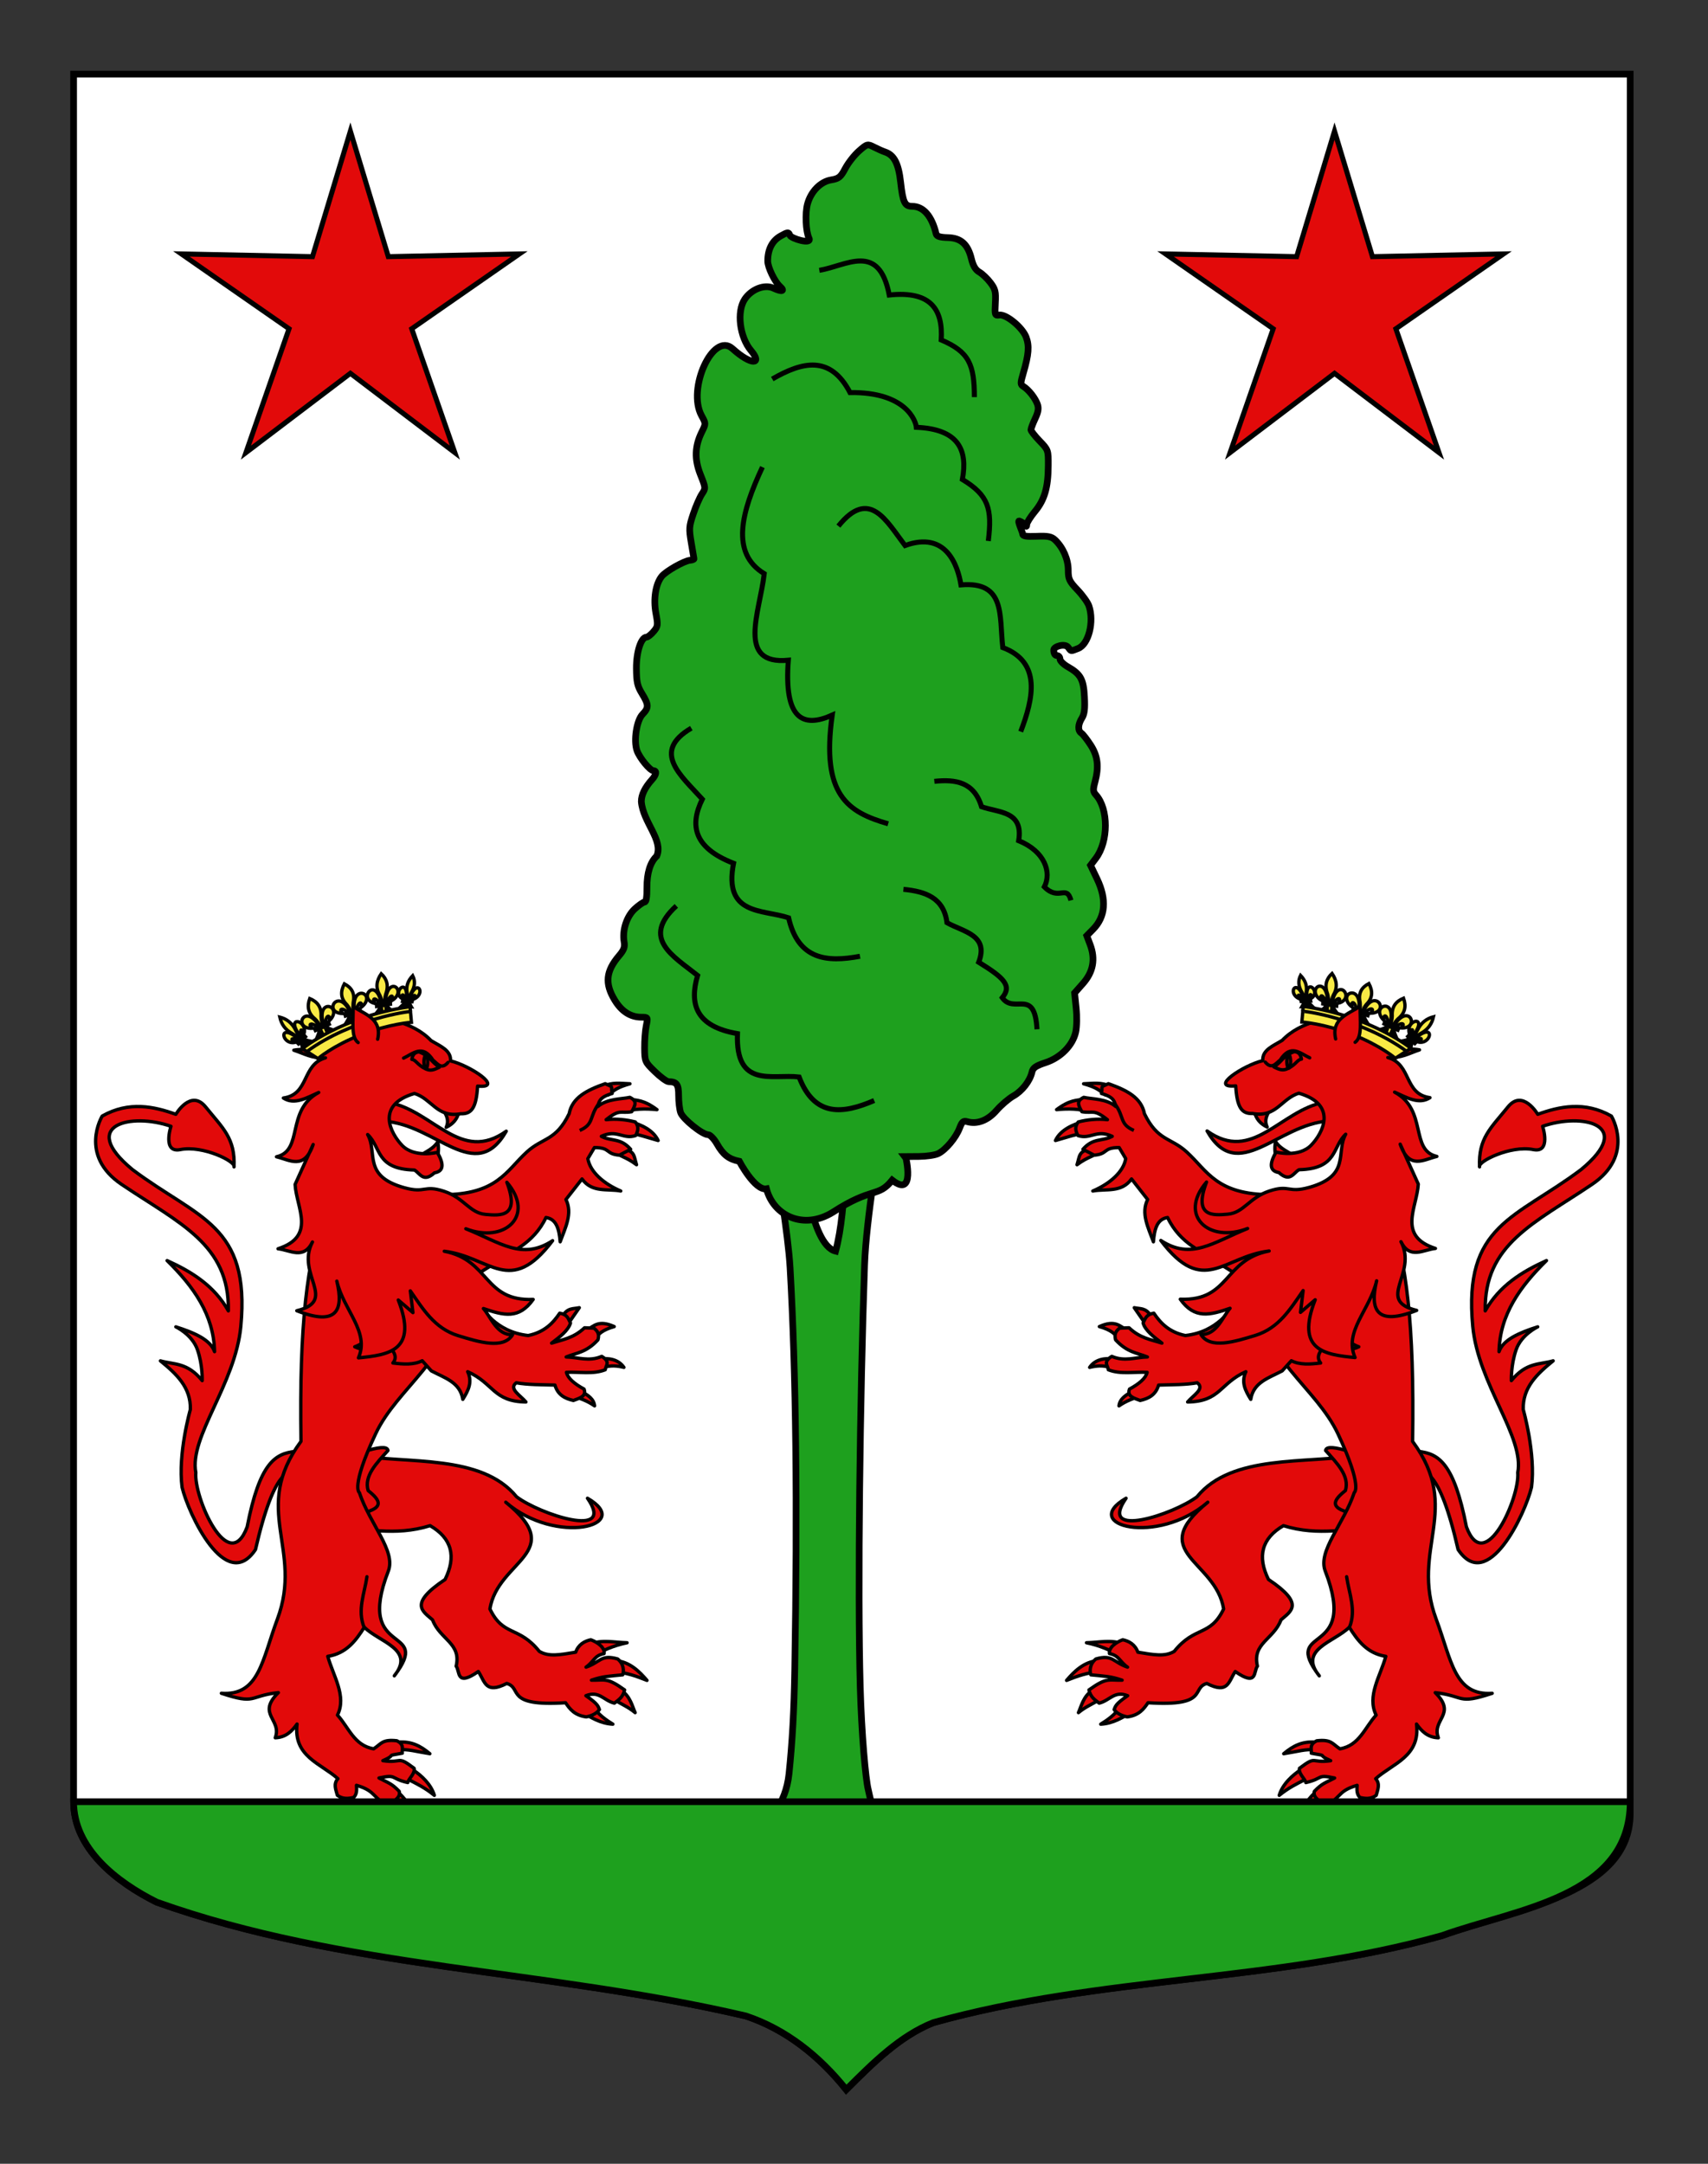 <?xml version="1.0" encoding="utf-8"?>
<!-- Generator: Adobe Illustrator 15.1.0, SVG Export Plug-In . SVG Version: 6.00 Build 0)  -->
<!DOCTYPE svg PUBLIC "-//W3C//DTD SVG 1.1//EN" "http://www.w3.org/Graphics/SVG/1.1/DTD/svg11.dtd">
<svg version="1.1" xmlns="http://www.w3.org/2000/svg" xmlns:xlink="http://www.w3.org/1999/xlink" x="0px" y="0px"
	 width="255.118px" height="323.149px" viewBox="0 0 255.118 323.149" enable-background="new 0 0 255.118 323.149"
	 xml:space="preserve">
<rect x="0" y="0" width="255.118" height="323.149" fill="#333333" stroke="none"/>
<g id="Calque_2">
</g>
<g id="Calque_1">
	<path id="Fond_ecu" fill="#FFFFFF" stroke="#000000" d="M10.994,11.075c78,0,154.505,0,232.505,0c0,135.583,0,149.083,0,259.75
		c0,12.043-17.099,14.25-28.1,18.25c-25,7-51,6-76,13c-5,2-9,6-13,10c-4-5-9-9-15-11c-30-7-60-7-88-17c-6-3-12.406-8-12.406-15
		C10.994,245.533,10.994,147.45,10.994,11.075z"/>
	<g>
		<path fill="#1EA01E" stroke="#000000" d="M131.703,167.206c-0.312,3.735-2.315,14.592-2.563,21.691
			c-0.691,19.799-1.054,48.525-0.652,62.994c0.198,7.129,0.813,13.849,1.191,15.347c0.1,0.394,0.883,4.464,1.714,4.677h-16.844
			c0,0,2.806-2.185,3.307-7.033c0.5-4.848,0.748-9.353,0.854-15.575c0.419-24.564,0.194-44.279-0.695-59.932
			c-0.297-5.231-1.894-14.044-2.34-18.396l4.168,1.729c0,0,1.122,13.204,4.969,14.148c1.763-6.446,1.442-17.922,1.442-17.922
			L131.703,167.206z"/>
	</g>
	<g id="Lion">
		<path id="Queue" fill="#E20A0A" stroke="#000000" stroke-width="0.5" stroke-linecap="round" stroke-linejoin="round" d="
			M212.094,219.962c0.485-0.086,2.808-1.149,5.698,11.459c4.418,6.628,10.027-5.345,10.963-9.304
			c0.66-4.986-1.234-11.618-1.234-11.618c-0.1-3.309,2.102-5.332,4.47-7.265c-2.046,0.585-4.009,0.193-6.243,2.954
			c0,0-0.087-2.315,0.707-4.609c0.793-2.294,3.23-3.423,3.23-3.423c-2.787,0.885-5.177,1.931-5.781,3.707
			c0.112-5.52,3.162-9.752,7.089-13.603c-3.692,1.671-7.055,3.769-9.15,7.51c-0.181-9.943,7.3-13.062,15.935-18.879
			c6.481-4.365,2.908-10.215,2.908-10.215c-4.002-2.268-7.782-1.421-10.998-0.262c0,0-2.245-3.834-4.453-1.1
			c-2.56,3.171-4.43,4.658-4.239,8.95c-0.342-0.774,4.632-3.259,8.021-2.579c2.727,0.548,1.398-3.479,1.398-3.479
			c5.891-2.067,13.92-0.281,5.754,6.459c-9.808,7.368-17.624,8.18-16.188,23.419c0.815,8.655,7.746,16.507,6.72,21.836
			c0.338,3.655-4.892,15.581-7.668,8.108c-1.868-9.623-4.204-10.936-7.171-11.271L212.094,219.962z"/>
		<g id="Griffes_ant_droit">
			<path id="path3249" fill="#E20A0A" stroke="#000000" stroke-width="0.5" stroke-linecap="round" stroke-linejoin="round" d="
				M161.679,167.56c-1.303,0.342-3.287,1.146-4.031,2.771c1.705-0.501,3.057-0.923,4.258-1.139L161.679,167.56z"/>
			<path id="path3247" fill="#E20A0A" stroke="#000000" stroke-width="0.5" stroke-linecap="round" stroke-linejoin="round" d="
				M162.089,164.123c-1.32,0.251-2.233,0.087-4.268,1.597c1.762-0.181,3.619-0.127,4.744,0.353L162.089,164.123z"/>
			<path id="path3245" fill="#E20A0A" stroke="#000000" stroke-width="0.5" stroke-linecap="round" stroke-linejoin="round" d="
				M165.798,162.254c-1.197-0.678-2.59-0.443-3.942-0.397c1.806,0.503,2.284,0.907,3.257,1.667L165.798,162.254z"/>
			<path id="path4220" fill="#E20A0A" stroke="#000000" stroke-width="0.5" stroke-linecap="round" stroke-linejoin="round" d="
				M162.798,171.509c-1.729,0.587-1.48,1.005-1.926,2.44c1.65-1.247,2.662-1.26,3.364-2.033L162.798,171.509z"/>
		</g>
		<path id="Ant_droit" fill="#E20A0A" stroke="#000000" stroke-width="0.5" stroke-linecap="round" stroke-linejoin="round" d="
			M170.939,166.324c1.99,4.103,3.932,3.531,6.324,5.723c3.122,2.858,4.435,6.379,12.664,6.379l-2.254,13.774l-6.511-4.098
			c-1.317-1.135-4.876-2.255-6.761-6.273c-1.602,0.232-1.973,1.809-2.121,3.627c-0.781-2.12-1.889-4.251-0.861-6.312l-2.404-3.073
			c-1.507,2.108-3.794,1.42-5.783,1.801c2.557-1.088,4.587-2.87,4.914-4.834l-0.98-1.654c-2.493-0.002-1.58,0.959-3.731,1.134
			l-1.683-0.878c1.543-1.766,2.881-1.135,4.379-1.933c-2.371-1.108-3.223,0.521-5.125-0.116c-0.443-0.832-0.422-1.428,0.051-2.032
			c1.314-0.339,2.875-0.519,4.355-0.337c-2.097-1.671-2.104-0.893-3.816-1.193c-0.556-0.992-0.848-1.606,0.281-2.145
			c1.13,0.265,3.398,0.176,4.768,1.362c-0.18-1.151-0.777-1.531-2.131-1.941c0.268-1.274-0.345-0.81,1.041-1.461
			C168.341,162.824,170.478,163.931,170.939,166.324z"/>
		<path id="path4248" fill="#E20A0A" stroke="#000000" stroke-width="0.5" d="M166.492,164.806c1.498,1.989,0.665,3.056,2.869,4.022
			"/>
		<g id="Griffes_post_droit">
			<path id="path3534" fill="#E20A0A" stroke="#000000" stroke-width="0.5" stroke-linecap="round" stroke-linejoin="round" d="
				M167.24,254.989c-0.595,1.037-1.895,1.942-2.833,2.51c1.815-0.078,3.388-1.047,4.526-1.771L167.24,254.989z"/>
			<path id="path3532" fill="#E20A0A" stroke="#000000" stroke-width="0.5" stroke-linecap="round" stroke-linejoin="round" d="
				M163.109,252.477c-1.313,0.899-1.607,2.368-2.026,3.298c1.113-0.927,2.021-1.208,3.155-1.974L163.109,252.477z"/>
			<path id="path3530" fill="#E20A0A" stroke="#000000" stroke-width="0.5" stroke-linecap="round" stroke-linejoin="round" d="
				M163.949,248.008c-2.054,0.185-3.514,1.627-4.637,2.95c1.692-0.685,3.172-1.17,4.775-1.278
				C165.183,249.092,163.898,248.173,163.949,248.008z"/>
			<path id="path3528" fill="#E20A0A" stroke="#000000" stroke-width="0.5" stroke-linecap="round" stroke-linejoin="round" d="
				M167.841,245.548c-1.844-0.735-3.632-0.244-5.557-0.21c2.043,0.416,3.651,1.163,5.158,1.991L167.841,245.548z"/>
		</g>
		<path id="Post_droit" fill="#E20A0A" stroke="#000000" stroke-width="0.5" stroke-linecap="round" stroke-linejoin="round" d="
			M202.87,217.312c-7.771,1.354-18.847-0.199-24.081,6.225c-3.39,2.581-14.92,6.455-10.592,0.219
			c-7.062,4.08,4.697,7.121,12.205,0.597c-9.33,7.573,1.191,8.635,2.369,15.938c-1.998,4.173-4.303,2.482-7.383,6.341
			c-1.417,0.82-2.967,0.529-5.427,0.118c-0.407-1.141-1.304-1.657-2.262-1.86c-0.987,0.363-2.126,1.165-1.981,2.068
			c1.5,0.304,1.479,1.181,2.697,2.021c-2.174-0.739-2.191-1.939-4.728-1.221c-0.991,0.812-0.915,1.893-0.749,2.373
			c2.161,0.219,2.896,0.206,4.666,0.794c-2.012,0.041-2.271-0.466-4.95,1.459c0.233,0.984,0.704,1.368,1.526,1.972
			c1.616-0.389,2.247-1.902,4.253-1.11c-1.876,1.279-1.825,1.615-2.018,2.069c0.36,0.51,0.978,0.892,1.956,1.097
			c1.762-0.233,2.457-1.16,3.102-2.115c9.201,0.599,6.387-2.2,8.785-2.878c3.192,1.624,3.219-0.233,4.246-1.785
			c3.371,2.351,2.708-0.048,3.312-0.801c-0.814-3.433,2.44-3.989,3.524-6.914c1.468-1.299,3.62-2.367-1.871-6.03
			c-1.705-3.451-1.01-6.145,2.233-8.037c5.37,1.665,9.636,0.286,14.454,0.43L202.87,217.312z"/>
		<path id="Sexe" fill="#E20A0A" stroke="#000000" stroke-width="0.5" stroke-linecap="round" stroke-linejoin="round" d="
			M198.005,216.632c1.713,1.904,3.603,3.789,2.955,5.981c-1.792,1.424-2.769,2.762,1.788,3.531l1.753-5.001l-3.576-4.56
			C198.835,216,198.06,216.123,198.005,216.632z"/>
		<g id="Griffes_post_gauche">
			<path id="path3536" fill="#E20A0A" stroke="#000000" stroke-width="0.5" stroke-linecap="round" stroke-linejoin="round" d="
				M196.459,260.174c-1.947-0.119-3.256,0.514-4.716,1.736c2.245-0.356,3.142-0.7,4.671-0.585L196.459,260.174z"/>
			<path id="path3538" fill="#E20A0A" stroke="#000000" stroke-width="0.5" stroke-linecap="round" stroke-linejoin="round" d="
				M194.334,264.278c-1.292,0.828-2.768,2.182-3.261,3.852c1.316-1.094,2.678-1.762,3.902-2.378L194.334,264.278z"/>
			<path id="path3540" fill="#E20A0A" stroke="#000000" stroke-width="0.5" stroke-linecap="round" stroke-linejoin="round" d="
				M196.379,267.755c-1.259,1.181-2.2,2.702-2.566,4.337c1.328-1.346,2.497-2.092,3.956-2.776L196.379,267.755z"/>
			<path id="path3542" fill="#E20A0A" stroke="#000000" stroke-width="0.5" stroke-linecap="round" stroke-linejoin="round" d="
				M203.363,268.199c0.131,0.902,0.738,2.188,1.314,3.071l0.477-3.257L203.363,268.199z"/>
		</g>
		
			<path id="Corps_post_gauche" fill="#E20A0A" stroke="#000000" stroke-width="0.5" stroke-linecap="round" stroke-linejoin="round" d="
			M186.118,191.538c2.567,11.703,10.454,15.621,13.742,22.628c3.757,8.009,2.417,8.742,2.417,8.742
			c-1.568,4.722-5.494,8.721-4.328,11.729c5.087,13.131-6.782,7.905-0.893,15.643c-3.213-3.971,2.303-5.06,4.479-7.261
			c1.279,2.035,2.697,3.921,5.458,4.351c-0.812,2.94-2.854,5.928-1.448,8.774c-1.672,1.823-2.498,4.564-5.408,5.034
			c-1.152-0.749-1.257-1.446-3.459-1.201c-1.188,0.578-0.736,1.322-0.817,1.856c2.853,0.485,0.585,0.111,2.9,1.117
			c-3.004,0.445-2.003-0.88-4.662,1.138c-0.171,0.814,0.817,1.521,0.95,2.134c2.724-0.63,1.549-1.27,4.293-0.685
			c-1.487,0.792-1.846,0.781-3.024,1.995c-0.278,1.148,1.25,1.455,1.313,2.142c2.768-0.931,1.91-2.146,5.078-3.044
			c-0.041,0.649-0.092,1.303,0.41,1.81c0.84,0.19,1.625,0.274,2.439-0.313c0.221-0.839,0.635-1.686-0.078-2.487
			c2.557-2.292,6.683-3.308,6.101-8.16c0.764,1.064,1.647,1.988,3.257,2.05c-1.043-2.765,2.836-3.478-0.462-6.743
			c4.505,0.497,3.219,1.851,8.507,0.099c-5.646,0.398-6.074-4.936-8.361-11.065c-3.925-10.525,3.975-16.374-3.527-26.557
			c0.266-17.634-0.906-26.813-3.513-34.395L186.118,191.538z"/>
		<path id="path3518" fill="#E20A0A" stroke="#000000" stroke-width="0.5" stroke-linecap="round" stroke-linejoin="round" d="
			M201.561,243.041c1.052-2.569-0.054-5.05-0.421-7.56"/>
		<g id="Griffes_ant_gauche">
			<path id="path2264" fill="#E20A0A" stroke="#000000" stroke-width="0.5" stroke-linecap="round" stroke-linejoin="round" d="
				M171.882,196.498c-0.73-1.23-1.617-0.998-2.459-1.198l1.613,2.327L171.882,196.498z"/>
			<path id="path2266" fill="#E20A0A" stroke="#000000" stroke-width="0.5" stroke-linecap="round" stroke-linejoin="round" d="
				M168.356,198.675c-1.129-0.643-1.786-1.604-4.15-0.556c1.806,0.515,2.313,1.083,3.017,1.955L168.356,198.675z"/>
			<path id="path2268" fill="#E20A0A" stroke="#000000" stroke-width="0.5" stroke-linecap="round" stroke-linejoin="round" d="
				M166.434,202.969c-1.338-0.191-2.826,0.002-3.677,1.243c0.976-0.244,1.957-0.324,2.951-0.018L166.434,202.969z"/>
			<path id="path2270" fill="#E20A0A" stroke="#000000" stroke-width="0.5" stroke-linecap="round" stroke-linejoin="round" d="
				M169.017,207.854c-0.895,0.528-1.769,1.067-1.876,2.106c1.046-0.732,2.216-1.171,3.433-1.494L169.017,207.854z"/>
		</g>
		<path id="Ant_gauche" fill="#E20A0A" stroke="#000000" stroke-width="0.5" stroke-linecap="round" stroke-linejoin="round" d="
			M172.343,196.116c-1.223,0.22-1.284,0.896-1.604,1.471c0.326,1.117,1.574,2.061,2.816,3.004c-1.631-0.528-3.25-0.723-4.916-2.292
			l-1.415,0.059c-0.788,0.605-0.73,1.175-0.59,1.741c1.737,1.898,3.198,1.928,4.747,2.56c-1.76,0.022-3.385,0.741-5.314-0.091
			c-1.367,0.821-0.59,1.363-0.523,1.998c1.819,0.721,3.859,0.285,5.797,0.384c-0.201,0.881-1.17,1.708-2.631,2.502
			c-0.41,1.076,0.657,1.354,1.591,1.702c1.249-0.281,2.329-0.814,2.757-2.3c1.988-0.061,4.086-0.035,5.771-0.343
			c1.208,0.885-0.641,1.898-1.438,2.869c4.9-0.062,4.803-2.792,8.7-4.524c-0.754,1.596-0.05,2.871,0.729,4.132
			c0.403-2.567,2.697-3.188,4.697-4.252l1.365-1.515c1.28,0.643,2.816,0.528,4.379,0.339c-0.801-0.972-0.08-2.007,1.312-3.072
			c2.08,1.379,3.306,1.148,4.389,0.65c-4.525-1.623-1.279-6.608-1.4-10.138l-6.811-5.96l-12.345,12.062
			c-1.194,1.058-2.873,2.076-5.351,2.354C174.658,198.959,173.373,197.633,172.343,196.116z"/>
		<g id="Tete" transform="matrix(0.984,-0.176,0.176,0.984,-23.517,33.088)">
			<path id="Langue" fill="#E20A0A" stroke="#000000" stroke-width="0.5" stroke-linecap="round" stroke-linejoin="round" d="
				M194.778,168.498c-6.729,0.076-12.159,7.137-17.993,1.147c3.114,8.781,10.537,0.824,18.216,1.739L194.778,168.498z"/>
			<g id="Dents">
				<path id="path2476" fill="#E20A0A" stroke="#000000" stroke-width="0.5" stroke-linecap="round" stroke-linejoin="round" d="
					M186.118,175.663c0.15-0.885,0.024-1.508,0.461-2.664c0.49,1.183,1.453,1.705,2.219,2.503"/>
				<path id="path2474" fill="#E20A0A" stroke="#000000" stroke-width="0.5" stroke-linecap="round" stroke-linejoin="round" d="
					M184.261,168.033c0.027,1.104,0.552,1.961,1.465,2.62c-0.368-1.408,0.694-2.162,1.376-3.088"/>
			</g>
			<path id="Contour" fill="#E20A0A" stroke="#000000" stroke-width="0.5" stroke-linecap="round" stroke-linejoin="round" d="
				M186.713,195.647l-0.956,3.135l2.491-1.471c-4.239,6.921-0.077,8.321,4.342,9.552c-0.988-4.147,3.402-6.566,5.191-10.718
				c-1.78,4.094-1.252,6.667,5.112,5.403c-5.868-2.592,1.155-5.323-0.502-10.519c0.823,2.893,3.083,1.76,4.89,1.899
				c-5.343-2.848-1.625-6.51-0.827-9.912l-1.61-6.349c0.629,4.045,3.029,2.883,5.073,2.769c-3.856-1.62-0.118-7.074-4.526-10.565
				c1.634,1.102,3.237,2.521,5.056,1.742c-3.764-1.226-1.789-5.38-5.141-7.011c1.968,0.476,3.307-0.085,4.855-0.296
				c-1.63-0.613-3.246-0.396-4.893-2.047l-2.401-3.516l-7.228-1.391c-1.901,0.259-3.752,0.727-5.416,1.941
				c-1.449,0.572-3.232,0.876-3.395,2.479c-2.9,0.134-8.778,2.651-4.644,2.993c-0.39,3.271,0.175,4.286,1.748,4.508
				c3.392,1.27,4.635-1.437,7.345-1.766c5.479,2.724,2.448,6.515,0.462,7.956c-2.16,1.567-5.361,0.108-5.361,0.108
				c-1.371,1.597-1.41,2.626-0.118,3.084c1.37,1.777,2.094,0.461,3.019,0.109c5.762,0.885,5.457-2.488,7.812-3.994
				c-1.983,2.428-0.299,6.23-6.76,6.86c-3.337,0.326-2.781-0.967-5.957-0.516c-3.177,0.449-4.328,2.539-6.75,2.314
				c-2.165-0.199-5.161-0.454-2.263-5.282c-5.117,4.175-1.257,9.109,4.818,7.909c-5.47,1.14-9.108,3.221-13.079-0.522
				c4.804,9.43,8.728,4.012,15.655,4.395c-6.948,0.09-7.075,6.356-14.335,4.756c1.578,3.348,3.943,3.123,7.08,2.645
				c-1.302,1.024-2.645,3.586-4.978,3.087c0.966,2.414,4.734,1.962,7.984,1.566C182.2,200.531,184.412,197.941,186.713,195.647z"/>
			<g id="g5491">
				<path id="path5493" fill="#F9EA45" stroke="#010202" stroke-width="0.5" d="M194.423,153.13
					c-0.119,0.396-0.275,0.543-0.425,0.725c0.174,0.025,0.348,0.002,0.523-0.178c0.021,0.631,0.094,0.855,0.263,1.089
					c0.156-0.184,0.223-0.396,0.205-1.027c0.187,0.228,0.362,0.297,0.537,0.319c-0.162-0.224-0.328-0.413-0.469-0.844
					L194.423,153.13z"/>
				<polygon id="rect5495" fill="#F9EA45" stroke="#010202" stroke-width="0.5" points="194.025,152.768 195.436,152.956 
					195.445,153.266 194.033,153.079 				"/>
				<path id="path5497" fill="#F9EA45" stroke="#010202" stroke-width="0.5" d="M194.628,149.226
					c-0.489,0.659-0.66,1.47-0.227,2.572c0.102,0.33,0.184,0.67,0.18,1.043l0.299,0.04c-0.025-0.378,0.038-0.697,0.122-1.004
					C195.376,150.883,195.157,150.021,194.628,149.226z"/>
				<path id="path5499" fill="#F9EA45" stroke="#010202" stroke-width="0.5" d="M193.601,150.887
					c-0.512-0.051-0.821,1.062,0.27,1.77c-0.382-0.985,0.288-0.549,0.394,0.143l0.255,0.034
					C194.342,151.43,193.93,150.919,193.601,150.887z"/>
				<path id="path5501" fill="#F9EA45" stroke="#010202" stroke-width="0.5" d="M195.737,151.17
					c-0.325-0.035-0.697,0.381-0.797,1.719l0.255,0.034c0.068-0.669,0.719-0.93,0.389-0.039
					C196.658,152.456,196.259,151.226,195.737,151.17z"/>
				<path id="path5503" fill="#F9EA45" stroke="#010202" stroke-width="0.5" d="M201.963,156.107
					c-0.405,0.329-0.729,0.374-1.064,0.461c0.257,0.144,0.538,0.237,0.91,0.17c-0.32,0.664-0.333,0.946-0.202,1.301
					c0.344-0.086,0.567-0.259,0.892-0.922c0.161,0.362,0.394,0.549,0.652,0.691c-0.125-0.341-0.275-0.647-0.253-1.187
					L201.963,156.107z"/>
				<polygon id="rect5505" fill="#F9EA45" stroke="#010202" stroke-width="0.5" points="201.55,155.465 203.63,156.609 
					203.469,156.935 201.391,155.792 				"/>
				<path id="path5507" fill="#F9EA45" stroke="#010202" stroke-width="0.5" d="M204.465,152.219
					c-1.123,0.352-1.843,1.072-1.789,2.5c-0.029,0.409-0.092,0.813-0.308,1.196l0.442,0.244c0.172-0.407,0.449-0.694,0.749-0.953
					C204.696,154.431,204.84,153.394,204.465,152.219z"/>
				<path id="path5509" fill="#F9EA45" stroke="#010202" stroke-width="0.5" d="M201.949,153.24
					c-0.764-0.398-1.865,0.543-0.573,2.008c-0.04-1.272,0.753-0.373,0.53,0.412l0.376,0.207
					C202.787,154.299,202.438,153.494,201.949,153.24z"/>
				<path id="path5511" fill="#F9EA45" stroke="#010202" stroke-width="0.5" d="M205.093,154.97
					c-0.482-0.255-1.291-0.076-2.193,1.237l0.375,0.206c0.479-0.645,1.63-0.475,0.623,0.222
					C205.798,156.917,205.871,155.38,205.093,154.97z"/>
				<path id="path5513" fill="#F9EA45" stroke="#010202" stroke-width="0.5" d="M197.692,154.198
					c-0.305,0.416-0.581,0.532-0.86,0.691c0.245,0.088,0.503,0.122,0.817-0.026c-0.184,0.734-0.153,1.018,0.012,1.345
					c0.286-0.159,0.456-0.379,0.643-1.113c0.193,0.328,0.423,0.466,0.667,0.552c-0.157-0.314-0.333-0.588-0.392-1.133
					L197.692,154.198z"/>
				<polygon id="rect5515" fill="#F9EA45" stroke="#010202" stroke-width="0.5" points="197.241,153.644 199.216,154.344 
					199.124,154.705 197.147,154.006 				"/>
				<path id="path5517" fill="#F9EA45" stroke="#010202" stroke-width="0.5" d="M199.31,149.768
					c-0.927,0.593-1.451,1.469-1.197,2.887c0.035,0.417,0.038,0.835-0.095,1.264l0.42,0.148c0.091-0.444,0.292-0.79,0.515-1.115
					C199.83,151.935,199.805,150.865,199.31,149.768z"/>
				<path id="path5519" fill="#F9EA45" stroke="#010202" stroke-width="0.5" d="M197.266,151.332
					c-0.723-0.235-1.547,0.942-0.208,2.133c-0.219-1.267,0.602-0.536,0.52,0.299l0.357,0.126
					C198.149,152.211,197.729,151.482,197.266,151.332z"/>
				<path id="path5521" fill="#F9EA45" stroke="#010202" stroke-width="0.5" d="M200.254,152.388
					c-0.457-0.151-1.135,0.202-1.733,1.71l0.357,0.125c0.325-0.748,1.353-0.825,0.576,0.088
					C201.15,154.187,200.991,152.632,200.254,152.388z"/>
				<path id="path5523" fill="#F9EA45" stroke="#010202" stroke-width="0.5" d="M209.018,161.362
					c-0.485,0.183-0.748,0.162-1.043,0.17c0.105,0.155,0.256,0.276,0.568,0.288c-0.618,0.455-0.788,0.67-0.897,0.964
					c0.301-0.005,0.564-0.1,1.183-0.553c-0.09,0.306-0.029,0.49,0.079,0.644c0.104-0.284,0.171-0.545,0.498-0.957L209.018,161.362z"
					/>
				<polygon id="rect5525" fill="#F9EA45" stroke="#010202" stroke-width="0.5" points="209.087,160.798 209.947,162.039 
					209.642,162.261 208.781,161.021 				"/>
				<path id="path5527" fill="#F9EA45" stroke="#010202" stroke-width="0.5" d="M213.089,158.808
					c-1.023,0.075-1.965,0.504-2.749,1.611c-0.257,0.309-0.535,0.609-0.915,0.866l0.183,0.264c0.361-0.283,0.728-0.455,1.097-0.603
					C211.982,160.549,212.685,159.777,213.089,158.808z"/>
				<path id="path5529" fill="#F9EA45" stroke="#010202" stroke-width="0.5" d="M210.66,159.156
					c-0.328-0.439-1.676,0.094-1.575,1.444c0.705-0.985,0.766-0.156,0.149,0.41l0.156,0.223
					C210.663,160.116,210.87,159.438,210.66,159.156z"/>
				<path id="path5531" fill="#F9EA45" stroke="#010202" stroke-width="0.5" d="M211.962,161.032c-0.206-0.279-0.9-0.282-2.317,0.57
					l0.155,0.224c0.722-0.413,1.467-0.083,0.328,0.278C211.357,162.651,212.295,161.483,211.962,161.032z"/>
				<path id="path5533" fill="#F9EA45" stroke="#010202" stroke-width="0.5" d="M206.136,158.913
					c-0.448,0.292-0.774,0.31-1.116,0.369c0.232,0.161,0.495,0.278,0.872,0.24c-0.414,0.63-0.466,0.906-0.391,1.265
					c0.35-0.056,0.595-0.207,1.014-0.835c0.105,0.37,0.307,0.574,0.541,0.734c-0.073-0.345-0.176-0.66-0.074-1.189L206.136,158.913z
					"/>
				<polygon id="rect5535" fill="#F9EA45" stroke="#010202" stroke-width="0.5" points="205.824,158.247 207.705,159.545 
					207.498,159.855 205.618,158.556 				"/>
				<path id="path5537" fill="#F9EA45" stroke="#010202" stroke-width="0.5" d="M209.175,155.285
					c-1.159,0.254-1.975,0.906-2.132,2.319c-0.089,0.402-0.209,0.794-0.479,1.155l0.4,0.276c0.23-0.387,0.545-0.647,0.879-0.878
					C209.077,157.486,209.371,156.475,209.175,155.285z"/>
				<path id="path5539" fill="#F9EA45" stroke="#010202" stroke-width="0.5" d="M206.543,156.086
					c-0.693-0.455-1.918,0.381-0.859,1.932c0.148-1.258,0.797-0.307,0.46,0.451l0.34,0.234
					C207.215,157.2,206.988,156.377,206.543,156.086z"/>
				<path id="path5541" fill="#F9EA45" stroke="#010202" stroke-width="0.5" d="M209.389,158.049c-0.438-0.29-1.261-0.18-2.344,1.04
					l0.339,0.234c0.567-0.597,1.677-0.335,0.582,0.27C209.798,160.027,210.095,158.518,209.389,158.049z"/>
				<path id="path5543" fill="#F9EA45" stroke="#010202" stroke-width="0.5" d="M195.492,154.631
					c0.05,0.109-0.337-0.166-1.289-0.769l-0.613,2.255c0,0,3.135,0.776,6.98,3.084c0.027,0.017,0.053,0.033,0.08,0.049
					c0.055,0.035,0.111,0.067,0.166,0.101c3.805,2.35,5.57,4.558,5.57,4.558l2.565-1.066c-0.393-0.397-5.976-4.264-5.84-4.239
					L195.492,154.631z"/>
				<path id="path5545" fill="#F9EA45" stroke="#010202" stroke-width="0.5" d="M211.68,161.797 M208.935,162.842
					c0,0-4.986-5.739-14.463-8.896c-0.174-0.064-0.318-0.107-0.268-0.076l-0.197,0.702c0.043-0.086,8.4,2.54,14.196,8.583
					C208.915,162.849,208.935,162.842,208.935,162.842z M193.816,155.294 M208.108,163.19"/>
			</g>
			<path id="Oreille" fill="#E20A0A" stroke="#000000" stroke-width="0.5" stroke-linecap="round" stroke-linejoin="round" d="
				M198.116,159.497c-0.143-3.106,2.456-3.316,4.457-4.154c-0.402,1.974-0.428,4.569-1.677,5.156"/>
			<path id="Sourcil" fill="#E20A0A" stroke="#000000" stroke-width="0.5" stroke-linecap="round" stroke-linejoin="round" d="
				M187.159,161.058c0.772,1.31,1.509,0.453,2.253,0.07c1.993-2.149,3.098-0.441,4.392,0.457"/>
			<path id="Oeil" fill="#E20A0A" stroke="#000000" stroke-width="0.5" stroke-linecap="round" stroke-linejoin="round" d="
				M188.295,161.981c0.78,0.597,1.259,0.83,2.025,0.601c1.243-0.328,1.671-1.094,2.235-1.017c-0.009-0.546-0.071-1.068-0.85-1.296
				C189.819,160.613,189.848,161.318,188.295,161.981z"/>
			
				<ellipse id="Pupille" transform="matrix(-0.984 -0.176 0.176 -0.984 349.646 354.085)" fill="#E20A0A" stroke="#000000" stroke-width="0.5" cx="190.504" cy="161.558" rx="0.285" ry="0.984"/>
		</g>
	</g>
	<g id="Lion_1_">
		<path id="Queue_1_" fill="#E20A0A" stroke="#000000" stroke-width="0.5" stroke-linecap="round" stroke-linejoin="round" d="
			M44.089,216.76c-2.967,0.335-5.303,1.647-7.171,11.271c-2.776,7.473-8.006-4.453-7.668-8.108
			c-1.026-5.329,5.904-13.181,6.72-21.836c1.437-15.239-6.38-16.051-16.188-23.419c-8.166-6.74-0.137-8.526,5.754-6.459
			c0,0-1.328,4.026,1.398,3.479c3.389-0.68,8.362,1.805,8.021,2.579c0.19-4.292-1.68-5.779-4.239-8.95
			c-2.208-2.735-4.453,1.1-4.453,1.1c-3.216-1.159-6.996-2.006-10.998,0.262c0,0-3.573,5.85,2.908,10.215
			c8.635,5.816,16.115,8.936,15.935,18.879c-2.096-3.741-5.458-5.839-9.15-7.51c3.927,3.851,6.977,8.083,7.089,13.603
			c-0.604-1.776-2.994-2.822-5.781-3.707c0,0,2.438,1.129,3.23,3.423c0.794,2.294,0.707,4.609,0.707,4.609
			c-2.234-2.761-4.197-2.369-6.243-2.954c2.368,1.933,4.569,3.956,4.47,7.265c0,0-1.895,6.632-1.234,11.618
			c0.936,3.959,6.545,15.932,10.963,9.304c2.891-12.608,5.213-11.545,5.698-11.459L44.089,216.76z"/>
		<g id="Griffes_ant_droit_1_">
			<path id="path3249_1_" fill="#E20A0A" stroke="#000000" stroke-width="0.5" stroke-linecap="round" stroke-linejoin="round" d="
				M94.044,169.191c1.201,0.216,2.553,0.638,4.258,1.139c-0.744-1.624-2.729-2.429-4.031-2.771L94.044,169.191z"/>
			<path id="path3247_1_" fill="#E20A0A" stroke="#000000" stroke-width="0.5" stroke-linecap="round" stroke-linejoin="round" d="
				M93.384,166.072c1.125-0.479,2.982-0.533,4.744-0.353c-2.034-1.51-2.947-1.346-4.268-1.597L93.384,166.072z"/>
			<path id="path3245_1_" fill="#E20A0A" stroke="#000000" stroke-width="0.5" stroke-linecap="round" stroke-linejoin="round" d="
				M90.837,163.524c0.973-0.761,1.451-1.164,3.257-1.667c-1.353-0.046-2.745-0.281-3.942,0.397L90.837,163.524z"/>
			<path id="path4220_1_" fill="#E20A0A" stroke="#000000" stroke-width="0.5" stroke-linecap="round" stroke-linejoin="round" d="
				M91.713,171.916c0.702,0.773,1.714,0.786,3.364,2.033c-0.445-1.436-0.197-1.854-1.926-2.44L91.713,171.916z"/>
		</g>
		<path id="Ant_droit_1_" fill="#E20A0A" stroke="#000000" stroke-width="0.5" stroke-linecap="round" stroke-linejoin="round" d="
			M90.396,161.844c1.386,0.651,0.773,0.187,1.041,1.461c-1.354,0.41-1.951,0.79-2.131,1.941c1.369-1.187,3.638-1.098,4.768-1.362
			c1.129,0.538,0.837,1.152,0.281,2.145c-1.713,0.301-1.72-0.478-3.816,1.193c1.48-0.182,3.041-0.002,4.355,0.337
			c0.473,0.604,0.494,1.2,0.051,2.032c-1.902,0.637-2.754-0.992-5.125,0.116c1.498,0.798,2.836,0.167,4.379,1.933l-1.683,0.878
			c-2.151-0.175-1.238-1.136-3.731-1.134l-0.98,1.654c0.327,1.964,2.357,3.746,4.914,4.834c-1.989-0.381-4.276,0.308-5.783-1.801
			l-2.404,3.073c1.027,2.061-0.08,4.191-0.861,6.312c-0.148-1.818-0.52-3.395-2.121-3.627c-1.885,4.019-5.443,5.139-6.761,6.273
			l-6.511,4.098l-2.254-13.774c8.229,0,9.542-3.521,12.664-6.379c2.393-2.191,4.334-1.62,6.324-5.723
			C85.472,163.931,87.609,162.824,90.396,161.844z"/>
		<path id="path4248_1_" fill="#E20A0A" stroke="#000000" stroke-width="0.5" d="M86.589,168.828
			c2.204-0.967,1.371-2.033,2.869-4.022"/>
		<g id="Griffes_post_droit_1_">
			<path id="path3534_1_" fill="#E20A0A" stroke="#000000" stroke-width="0.5" stroke-linecap="round" stroke-linejoin="round" d="
				M87.017,255.728c1.139,0.725,2.711,1.693,4.526,1.771c-0.938-0.567-2.238-1.473-2.833-2.51L87.017,255.728z"/>
			<path id="path3532_1_" fill="#E20A0A" stroke="#000000" stroke-width="0.5" stroke-linecap="round" stroke-linejoin="round" d="
				M91.712,253.801c1.135,0.766,2.042,1.047,3.155,1.974c-0.419-0.93-0.713-2.398-2.026-3.298L91.712,253.801z"/>
			<path id="path3530_1_" fill="#E20A0A" stroke="#000000" stroke-width="0.5" stroke-linecap="round" stroke-linejoin="round" d="
				M91.863,249.68c1.604,0.108,3.083,0.594,4.775,1.278c-1.123-1.323-2.583-2.766-4.637-2.95
				C92.052,248.173,90.767,249.092,91.863,249.68z"/>
			<path id="path3528_1_" fill="#E20A0A" stroke="#000000" stroke-width="0.5" stroke-linecap="round" stroke-linejoin="round" d="
				M88.507,247.329c1.507-0.828,3.115-1.575,5.158-1.991c-1.925-0.034-3.713-0.525-5.557,0.21L88.507,247.329z"/>
		</g>
		<path id="Post_droit_1_" fill="#E20A0A" stroke="#000000" stroke-width="0.5" stroke-linecap="round" stroke-linejoin="round" d="
			M49.792,228.281c4.818-0.144,9.084,1.235,14.454-0.43c3.243,1.893,3.938,4.586,2.233,8.037c-5.491,3.663-3.339,4.731-1.871,6.03
			c1.084,2.925,4.339,3.481,3.524,6.914c0.604,0.753-0.06,3.151,3.312,0.801c1.027,1.552,1.054,3.409,4.246,1.785
			c2.398,0.678-0.416,3.477,8.785,2.878c0.645,0.955,1.34,1.882,3.102,2.115c0.979-0.205,1.596-0.587,1.956-1.097
			c-0.192-0.454-0.142-0.79-2.018-2.069c2.006-0.792,2.637,0.722,4.253,1.11c0.822-0.604,1.293-0.987,1.526-1.972
			c-2.679-1.925-2.938-1.418-4.95-1.459c1.771-0.588,2.505-0.575,4.666-0.794c0.166-0.48,0.242-1.562-0.749-2.373
			c-2.536-0.719-2.554,0.481-4.728,1.221c1.219-0.841,1.197-1.718,2.697-2.021c0.145-0.903-0.994-1.705-1.981-2.068
			c-0.958,0.203-1.854,0.72-2.262,1.86c-2.46,0.411-4.01,0.702-5.427-0.118c-3.08-3.858-5.385-2.168-7.383-6.341
			c1.178-7.304,11.699-8.365,2.369-15.938c7.508,6.524,19.267,3.483,12.205-0.597c4.328,6.236-7.202,2.362-10.592-0.219
			c-5.234-6.424-16.31-4.871-24.081-6.225L49.792,228.281z"/>
		<path id="Sexe_1_" fill="#E20A0A" stroke="#000000" stroke-width="0.5" stroke-linecap="round" stroke-linejoin="round" d="
			M55.025,216.584l-3.576,4.56l1.753,5.001c4.557-0.77,3.58-2.107,1.788-3.531c-0.647-2.192,1.242-4.077,2.955-5.981
			C57.89,216.123,57.115,216,55.025,216.584z"/>
		<g id="Griffes_post_gauche_1_">
			<path id="path3536_1_" fill="#E20A0A" stroke="#000000" stroke-width="0.5" stroke-linecap="round" stroke-linejoin="round" d="
				M59.536,261.325c1.529-0.115,2.426,0.229,4.671,0.585c-1.46-1.223-2.769-1.855-4.716-1.736L59.536,261.325z"/>
			<path id="path3538_1_" fill="#E20A0A" stroke="#000000" stroke-width="0.5" stroke-linecap="round" stroke-linejoin="round" d="
				M60.974,265.752c1.225,0.616,2.586,1.284,3.902,2.378c-0.493-1.67-1.969-3.023-3.261-3.852L60.974,265.752z"/>
			<path id="path3540_1_" fill="#E20A0A" stroke="#000000" stroke-width="0.5" stroke-linecap="round" stroke-linejoin="round" d="
				M58.181,269.315c1.459,0.685,2.628,1.431,3.956,2.776c-0.366-1.635-1.308-3.156-2.566-4.337L58.181,269.315z"/>
			<path id="path3542_1_" fill="#E20A0A" stroke="#000000" stroke-width="0.5" stroke-linecap="round" stroke-linejoin="round" d="
				M50.796,268.014l0.477,3.257c0.576-0.883,1.184-2.169,1.314-3.071L50.796,268.014z"/>
		</g>
		
			<path id="Corps_post_gauche_1_" fill="#E20A0A" stroke="#000000" stroke-width="0.5" stroke-linecap="round" stroke-linejoin="round" d="
			M48.469,180.867c-2.606,7.581-3.778,16.761-3.513,34.395c-7.502,10.183,0.397,16.031-3.527,26.557
			c-2.287,6.13-2.716,11.464-8.361,11.065c5.288,1.752,4.002,0.398,8.507-0.099c-3.298,3.266,0.581,3.979-0.462,6.743
			c1.609-0.062,2.493-0.985,3.257-2.05c-0.582,4.853,3.544,5.868,6.101,8.16c-0.713,0.802-0.299,1.648-0.078,2.487
			c0.814,0.588,1.6,0.504,2.439,0.313c0.502-0.507,0.451-1.16,0.41-1.81c3.168,0.898,2.311,2.113,5.078,3.044
			c0.063-0.687,1.592-0.993,1.313-2.142c-1.179-1.214-1.537-1.203-3.024-1.995c2.744-0.585,1.569,0.055,4.293,0.685
			c0.133-0.612,1.121-1.319,0.95-2.134c-2.659-2.018-1.658-0.692-4.662-1.138c2.315-1.006,0.048-0.632,2.9-1.117
			c-0.081-0.534,0.37-1.278-0.817-1.856c-2.202-0.245-2.307,0.452-3.459,1.201c-2.91-0.47-3.736-3.211-5.408-5.034
			c1.406-2.847-0.636-5.834-1.448-8.774c2.761-0.43,4.179-2.315,5.458-4.351c2.176,2.201,7.691,3.29,4.479,7.261
			c5.89-7.737-5.979-2.512-0.893-15.643c1.166-3.008-2.76-7.007-4.328-11.729c0,0-1.34-0.733,2.417-8.742
			c3.288-7.007,11.175-10.925,13.742-22.628L48.469,180.867z"/>
		<path id="path3518_1_" fill="#E20A0A" stroke="#000000" stroke-width="0.5" stroke-linecap="round" stroke-linejoin="round" d="
			M54.81,235.481c-0.367,2.51-1.473,4.99-0.421,7.56"/>
		<g id="Griffes_ant_gauche_1_">
			<path id="path2264_1_" fill="#E20A0A" stroke="#000000" stroke-width="0.5" stroke-linecap="round" stroke-linejoin="round" d="
				M84.914,197.627l1.613-2.327c-0.842,0.2-1.729-0.032-2.459,1.198L84.914,197.627z"/>
			<path id="path2266_1_" fill="#E20A0A" stroke="#000000" stroke-width="0.5" stroke-linecap="round" stroke-linejoin="round" d="
				M88.728,200.074c0.703-0.872,1.211-1.44,3.017-1.955c-2.364-1.049-3.021-0.087-4.15,0.556L88.728,200.074z"/>
			<path id="path2268_1_" fill="#E20A0A" stroke="#000000" stroke-width="0.5" stroke-linecap="round" stroke-linejoin="round" d="
				M90.242,204.194c0.994-0.307,1.976-0.227,2.951,0.018c-0.851-1.241-2.339-1.435-3.677-1.243L90.242,204.194z"/>
			<path id="path2270_1_" fill="#E20A0A" stroke="#000000" stroke-width="0.5" stroke-linecap="round" stroke-linejoin="round" d="
				M85.376,208.467c1.217,0.323,2.387,0.762,3.433,1.494c-0.107-1.039-0.981-1.578-1.876-2.106L85.376,208.467z"/>
		</g>
		<path id="Ant_gauche_1_" fill="#E20A0A" stroke="#000000" stroke-width="0.5" stroke-linecap="round" stroke-linejoin="round" d="
			M78.892,199.456c-2.478-0.278-4.156-1.297-5.351-2.354L61.197,185.04L54.386,191c-0.121,3.529,3.125,8.515-1.4,10.138
			c1.083,0.498,2.309,0.729,4.389-0.65c1.393,1.065,2.113,2.101,1.312,3.072c1.562,0.189,3.099,0.304,4.379-0.339l1.365,1.515
			c2,1.064,4.294,1.685,4.697,4.252c0.779-1.261,1.483-2.536,0.729-4.132c3.897,1.732,3.8,4.463,8.7,4.524
			c-0.797-0.971-2.646-1.984-1.438-2.869c1.686,0.308,3.783,0.282,5.771,0.343c0.428,1.485,1.508,2.019,2.757,2.3
			c0.934-0.349,2.001-0.626,1.591-1.702c-1.461-0.794-2.43-1.621-2.631-2.502c1.938-0.099,3.978,0.337,5.797-0.384
			c0.066-0.635,0.844-1.177-0.523-1.998c-1.93,0.832-3.555,0.113-5.314,0.091c1.549-0.632,3.01-0.661,4.747-2.56
			c0.141-0.566,0.198-1.136-0.59-1.741l-1.415-0.059c-1.666,1.569-3.285,1.764-4.916,2.292c1.242-0.943,2.49-1.887,2.816-3.004
			c-0.319-0.575-0.381-1.251-1.604-1.471C82.578,197.633,81.292,198.959,78.892,199.456z"/>
		<g id="Tete_1_" transform="matrix(0.984,-0.176,0.176,0.984,-23.517,33.088)">
			<path id="Langue_1_" fill="#E20A0A" stroke="#000000" stroke-width="0.5" stroke-linecap="round" stroke-linejoin="round" d="
				M56.005,146.567c7.522,1.799,11.733,11.833,17.692,4.673c-7.546,3.601-10.196-4.903-16.484-7.303L56.005,146.567z"/>
			<g id="Dents_1_">
				<path id="path2476_1_" fill="#E20A0A" stroke="#000000" stroke-width="0.5" stroke-linecap="round" stroke-linejoin="round" d="
					M60.4,152.578c0.995-0.484,2.079-0.641,2.948-1.581c0.01,1.236-0.324,1.776-0.49,2.658"/>
				<path id="path2474_1_" fill="#E20A0A" stroke="#000000" stroke-width="0.5" stroke-linecap="round" stroke-linejoin="round" d="
					M64.739,145.719c0.32,1.105,1.054,2.179,0.222,3.373c1.085-0.303,1.873-0.925,2.281-1.952"/>
			</g>
			<path id="Contour_1_" fill="#E20A0A" stroke="#000000" stroke-width="0.5" stroke-linecap="round" stroke-linejoin="round" d="
				M61.241,180.048c2.912,1.496,6.291,3.224,8.033,1.293c-2.361-0.339-2.735-3.207-3.602-4.619c2.778,1.534,4.919,2.564,7.558-0.031
				c-7.366-1.011-5.316-6.934-11.804-9.423c6.632,2.038,8.438,8.478,16.208,1.294c-5.02,2.137-7.714-1.074-12.451-4.036
				c5.284,3.228,10.613-0.065,7.257-5.753c1.048,5.532-1.851,4.735-3.951,4.172c-2.35-0.628-2.707-2.986-5.532-4.507
				c-2.824-1.522-2.75-0.117-5.768-1.577c-5.844-2.827-2.948-5.812-3.969-8.776c1.688,2.228,0.235,5.287,5.947,6.45
				c0.746,0.65,0.97,2.135,2.87,0.942c1.371,0.018,1.69-0.961,0.956-2.934c0,0-3.509,0.26-4.993-1.957
				c-1.364-2.039-2.896-6.645,3.187-7.305c2.428,1.246,2.658,4.216,6.28,4.198c1.552,0.336,2.433-0.421,3.2-3.624
				c3.997,1.109-0.647-3.286-3.321-4.416c0.402-1.561-1.165-2.463-2.327-3.501c-1.141-1.715-2.715-2.794-4.409-3.695l-7.263-1.197
				l-3.469,2.468c-2.117,0.978-3.558,0.216-5.299,0.227c1.38,0.734,2.441,1.723,4.453,1.958c-3.709,0.37-3.294,4.952-7.249,4.799
				c1.437,1.361,3.431,0.584,5.346,0.115c-5.344,1.75-3.724,8.161-7.903,8.346c1.878,0.815,3.728,2.735,5.718-0.842l-3.708,5.399
				c-0.429,3.468,1.792,8.191-4.206,9.013c1.743,0.495,3.472,2.34,5.245-0.089c-3.352,4.301,2.292,9.294-4.111,9.695
				c5.534,3.389,6.92,1.157,6.666-3.3c0.241,4.515,3.523,8.303,1.161,11.853c4.572,0.374,8.961,0.501,7.379-7.46l1.828,2.242
				l0.187-3.272C56.75,175.147,57.929,178.342,61.241,180.048z"/>
			<g id="g5491_1_">
				<path id="path5493_1_" fill="#F9EA45" stroke="#010202" stroke-width="0.5" d="M62.241,129.501
					c-0.282,0.355-0.502,0.475-0.732,0.629c0.172,0.04,0.36,0.036,0.614-0.113c-0.236,0.586-0.245,0.808-0.163,1.034
					c0.239-0.161,0.385-0.346,0.624-0.931c0.102,0.23,0.257,0.311,0.429,0.348c-0.077-0.223-0.173-0.414-0.148-0.827L62.241,129.501
					z"/>
				<polygon id="rect5495_1_" fill="#F9EA45" stroke="#010202" stroke-width="0.5" points="63.248,129.728 61.859,129.415 
					61.974,129.127 63.363,129.439 				"/>
				<path id="path5497_1_" fill="#F9EA45" stroke="#010202" stroke-width="0.5" d="M62.755,128.266
					c-0.028,0.316-0.079,0.637-0.233,0.984l0.295,0.066c0.125-0.352,0.32-0.642,0.53-0.917c0.788-0.884,0.907-1.704,0.677-2.492
					C63.252,126.47,62.748,127.203,62.755,128.266z"/>
				<path id="path5499_1_" fill="#F9EA45" stroke="#010202" stroke-width="0.5" d="M62.876,129.329l0.251,0.057
					c0.34-0.613,1.118-0.79,0.419,0.002c1.268-0.286,1.364-1.438,0.866-1.567C64.092,127.738,63.529,128.074,62.876,129.329z"/>
				<path id="path5501_1_" fill="#F9EA45" stroke="#010202" stroke-width="0.5" d="M61.861,129.008
					c-0.001-0.95,0.519-0.48,0.351,0.171l0.251,0.056c0.369-1.29,0.164-1.809-0.153-1.889
					C61.801,127.219,61.001,128.235,61.861,129.008z"/>
				<path id="path5503_1_" fill="#F9EA45" stroke="#010202" stroke-width="0.5" d="M53.706,129.983
					c-0.166,0.514-0.414,0.75-0.648,1.026c0.292-0.044,0.575-0.139,0.851-0.423c0.075,0.734,0.225,0.974,0.518,1.173
					c0.245-0.288,0.331-0.557,0.26-1.29c0.326,0.192,0.622,0.201,0.913,0.156c-0.285-0.197-0.573-0.352-0.839-0.801L53.706,129.983z
					"/>
				<polygon id="rect5505_1_" fill="#F9EA45" stroke="#010202" stroke-width="0.5" points="55.406,129.727 53.061,130.08 
					53.023,129.719 55.37,129.365 				"/>
				<path id="path5507_1_" fill="#F9EA45" stroke="#010202" stroke-width="0.5" d="M53.574,128.426
					c0.192,0.347,0.353,0.712,0.373,1.153l0.499-0.076c-0.07-0.434,0.011-0.835,0.125-1.229c0.545-1.321,0.119-2.246-0.813-2.965
					C53.001,126.283,52.776,127.307,53.574,128.426z"/>
				<path id="path5509_1_" fill="#F9EA45" stroke="#010202" stroke-width="0.5" d="M54.545,129.49l0.424-0.065
					c0.062-0.814,1.117-1.384,0.64-0.204c1.719-0.928,1.012-2.191,0.157-2.082C55.219,127.209,54.613,127.843,54.545,129.49z"/>
				<path id="path5511_1_" fill="#F9EA45" stroke="#010202" stroke-width="0.5" d="M52.762,129.65
					c-0.704-1.003,0.435-0.763,0.661,0.007l0.423-0.064c-0.392-1.544-1.089-1.991-1.629-1.919
					C51.346,127.79,50.882,129.258,52.762,129.65z"/>
				<path id="path5513_1_" fill="#F9EA45" stroke="#010202" stroke-width="0.5" d="M58.486,129.5
					c-0.244,0.491-0.504,0.687-0.76,0.927c0.259,0.004,0.523-0.046,0.817-0.287c-0.078,0.753,0.005,1.019,0.218,1.267
					c0.268-0.25,0.395-0.505,0.477-1.258c0.243,0.248,0.497,0.305,0.758,0.307c-0.207-0.245-0.426-0.449-0.568-0.946L58.486,129.5z"
					/>
				<polygon id="rect5515_1_" fill="#F9EA45" stroke="#010202" stroke-width="0.5" points="60.006,129.52 57.91,129.492 
					57.948,129.121 60.043,129.148 				"/>
				<path id="path5517_1_" fill="#F9EA45" stroke="#010202" stroke-width="0.5" d="M58.677,127.907
					c0.097,0.382,0.165,0.776,0.097,1.224l0.445,0.006c0.024-0.449,0.172-0.839,0.349-1.219c0.729-1.243,0.541-2.246-0.124-3.123
					C58.599,125.653,58.205,126.649,58.677,127.907z"/>
				<path id="path5519_1_" fill="#F9EA45" stroke="#010202" stroke-width="0.5" d="M59.307,129.138l0.379,0.005
					c0.212-0.812,1.235-1.213,0.591-0.101c1.668-0.654,1.302-2.044,0.543-2.073C60.333,126.95,59.687,127.49,59.307,129.138z"/>
				<path id="path5521_1_" fill="#F9EA45" stroke="#010202" stroke-width="0.5" d="M57.736,129.009
					c-0.413-1.126,0.524-0.698,0.57,0.117l0.378,0.006c-0.039-1.622-0.553-2.187-1.034-2.204
					C56.875,126.901,56.188,128.304,57.736,129.009z"/>
				<path id="path5523_1_" fill="#F9EA45" stroke="#010202" stroke-width="0.5" d="M45.767,132.702
					c0.165,0.5,0.137,0.768,0.136,1.07c0.155-0.107,0.276-0.259,0.297-0.577c0.425,0.639,0.638,0.819,0.919,0.928
					c0-0.314-0.086-0.575-0.508-1.215c0.296,0.097,0.48,0.035,0.632-0.074c-0.274-0.11-0.528-0.182-0.92-0.521L45.767,132.702z"/>
				<polygon id="rect5525_1_" fill="#F9EA45" stroke="#010202" stroke-width="0.5" points="46.663,132.076 45.426,132.941 
					45.217,132.627 46.454,131.76 				"/>
				<path id="path5527_1_" fill="#F9EA45" stroke="#010202" stroke-width="0.5" d="M44.884,131.34
					c0.295,0.266,0.579,0.555,0.82,0.945l0.263-0.184c-0.267-0.373-0.425-0.75-0.558-1.129c-0.352-1.31-1.087-2.039-2.021-2.463
					C43.43,129.557,43.823,130.525,44.884,131.34z"/>
				<path id="path5529_1_" fill="#F9EA45" stroke="#010202" stroke-width="0.5" d="M46.019,132.064l0.223-0.156
					c-0.383-0.744-0.039-1.501,0.282-0.333c0.562-1.232-0.518-2.198-0.978-1.9C45.251,129.867,45.211,130.576,46.019,132.064z"/>
				<path id="path5531_1_" fill="#F9EA45" stroke="#010202" stroke-width="0.5" d="M45.023,132.626
					c-0.943-0.733-0.13-0.785,0.404-0.148l0.223-0.157c-1.034-1.29-1.686-1.528-1.976-1.337
					C43.207,131.293,43.682,132.714,45.023,132.626z"/>
				<path id="path5533_1_" fill="#F9EA45" stroke="#010202" stroke-width="0.5" d="M48.878,131.269
					c-0.088,0.532-0.293,0.791-0.481,1.09c0.275-0.069,0.535-0.191,0.762-0.502c0.175,0.734,0.353,0.961,0.663,1.134
					c0.195-0.311,0.242-0.588,0.071-1.322c0.34,0.166,0.628,0.147,0.901,0.076c-0.301-0.174-0.601-0.303-0.92-0.732L48.878,131.269z
					"/>
				<polygon id="rect5535_1_" fill="#F9EA45" stroke="#010202" stroke-width="0.5" points="50.484,130.858 48.27,131.426 
					48.183,131.063 50.397,130.496 				"/>
				<path id="path5537_1_" fill="#F9EA45" stroke="#010202" stroke-width="0.5" d="M48.534,129.712
					c0.233,0.333,0.439,0.686,0.521,1.128l0.471-0.12c-0.128-0.431-0.106-0.841-0.05-1.249c0.342-1.379-0.198-2.273-1.198-2.913
					C47.683,127.606,47.609,128.657,48.534,129.712z"/>
				<path id="path5539_1_" fill="#F9EA45" stroke="#010202" stroke-width="0.5" d="M49.62,130.696l0.4-0.102
					c-0.054-0.827,0.884-1.495,0.588-0.264c1.531-1.089,0.671-2.297-0.137-2.11C49.952,128.339,49.454,129.032,49.62,130.696z"/>
				<path id="path5541_1_" fill="#F9EA45" stroke="#010202" stroke-width="0.5" d="M47.922,131.018
					c-0.818-0.946,0.314-0.808,0.639-0.052l0.399-0.102c-0.594-1.52-1.328-1.908-1.84-1.787
					C46.297,129.273,46.053,130.791,47.922,131.018z"/>
				<path id="path5543_1_" fill="#F9EA45" stroke="#010202" stroke-width="0.5" d="M52.82,131.771
					c0.137,0.023-6.44,1.72-6.946,1.956l2.038,1.888c0,0,2.419-1.461,6.803-2.349c0.063-0.013,0.126-0.024,0.19-0.037
					c0.031-0.006,0.061-0.012,0.092-0.018c4.406-0.836,7.616-0.478,7.616-0.478l0.205-2.328c-1.102,0.236-1.56,0.36-1.476,0.275
					L52.82,131.771z"/>
				<path id="path5545_1_" fill="#F9EA45" stroke="#010202" stroke-width="0.5" d="M43.675,131.8 M46.467,134.278
					c7.529-3.664,16.278-3.236,16.289-3.14l0.058-0.727c0.058-0.012-0.092-0.021-0.278-0.021
					c-9.984-0.317-16.648,3.342-16.648,3.342S45.905,133.745,46.467,134.278z M62.685,131.881 M46.544,134.343"/>
			</g>
			<path id="Oreille_1_" fill="#E20A0A" stroke="#000000" stroke-width="0.5" stroke-linecap="round" stroke-linejoin="round" d="
				M54.241,134.314c-0.968-0.983-0.095-3.426,0.211-5.418c1.587,1.478,3.953,2.575,2.744,5.44"/>
			<path id="Sourcil_1_" fill="#E20A0A" stroke="#000000" stroke-width="0.5" stroke-linecap="round" stroke-linejoin="round" d="
				M60.519,137.788c1.525-0.395,3.153-1.614,4.279,1.091c0.566,0.616,0.961,1.675,2.138,0.714"/>
			<path id="Oeil_1_" fill="#E20A0A" stroke="#000000" stroke-width="0.5" stroke-linecap="round" stroke-linejoin="round" d="
				M62.943,137.28c-0.809-0.056-1.049,0.412-1.246,0.921c0.556,0.122,0.692,0.989,1.745,1.727c0.64,0.48,1.17,0.427,2.108,0.137
				C64.323,138.907,64.595,138.254,62.943,137.28z"/>
			
				<ellipse id="Pupille_1_" transform="matrix(-0.984 -0.176 0.176 -0.984 101.844 286.831)" fill="#E20A0A" stroke="#000000" stroke-width="0.5" cx="63.625" cy="138.905" rx="0.286" ry="0.985"/>
		</g>
	</g>
	<polygon fill="#E20A0A" stroke="#000000" stroke-width="0.75" points="199.333,19.582 204.997,38.33 224.576,37.922 208.496,49.1 
		214.935,67.596 199.333,55.756 183.732,67.596 190.171,49.1 174.09,37.922 193.671,38.33 	"/>
	<polygon fill="#E20A0A" stroke="#000000" stroke-width="0.75" points="52.335,19.582 57.999,38.33 77.578,37.922 61.498,49.1 
		67.937,67.596 52.335,55.756 36.734,67.596 43.173,49.1 27.092,37.922 46.673,38.33 	"/>
	<path id="Fond_ecu_1_" fill="#1EA01E" stroke="#000000" d="M243.5,269.074c0,14.306-17.099,16-28.1,20c-25,7-51,6-76,13
		c-5,2-9,6-13,10c-4-5-9-9-15-11c-30-7-60-7-88-17c-6-3-12.406-8-12.406-15H243.5z"/>
	<g>
		<path id="path3109_2_" fill="#1EA01E" stroke="#000000" d="M133.263,176.255c-2.119,2.643-2.911,0.921-8.881,4.793
			c-4.288,2.654-8.82,0.597-9.9-3.503c-1.712,0.313-4.054-4.11-4.054-4.11c-1.576-0.319-2.416-0.976-3.341-2.604
			c-0.428-0.752-1.021-1.368-1.319-1.368c-0.856,0-3.783-2.358-4.108-3.311c-0.163-0.475-0.296-1.609-0.296-2.523
			c0-1.688-0.272-2.069-1.496-2.087c-0.284-0.004-1.203-0.675-2.042-1.491c-1.5-1.457-1.527-1.52-1.547-3.52
			c-0.012-1.12,0.099-2.617,0.246-3.326c0.264-1.279,0.258-1.291-0.707-1.291c-1.634,0-2.967-0.851-4.002-2.558
			c-1.5-2.469-1.319-4.307,0.651-6.621c0.731-0.858,0.894-1.303,0.758-2.064c-0.305-1.71,0.376-3.819,1.595-4.937
			c0.614-0.562,1.275-1.022,1.47-1.022c0.231,0,0.35-0.752,0.341-2.149c-0.014-2.176,0.497-3.818,1.465-4.712
			c1.025-2.396-2.067-5.062-2.301-8.152c0-0.997,0.538-2.097,1.606-3.285c0.636-0.707,0.731-1.312,0.207-1.312
			c-0.515,0-2.092-1.93-2.468-3.019c-0.512-1.488-0.048-4.498,0.836-5.407c0.949-0.977,0.938-1.422-0.078-3.082
			c-0.695-1.136-0.827-1.731-0.842-3.778c-0.016-2.457,0.705-4.667,1.523-4.667c0.189,0,0.66-0.374,1.045-0.829
			c0.657-0.777,0.678-0.947,0.346-2.729c-0.397-2.124-0.042-4.372,0.869-5.512c0.615-0.769,3.358-2.327,4.228-2.402
			c0.34-0.03,0.606-0.131,0.59-0.225c-0.015-0.095-0.199-1.183-0.408-2.417c-0.353-2.071-0.328-2.403,0.31-4.301
			c0.38-1.131,0.956-2.455,1.279-2.943c0.584-0.881,0.582-0.905-0.214-2.906c-0.917-2.306-0.854-4.236,0.209-6.383
			c0.61-1.23,0.61-1.232-0.035-2.409c-2.214-4.035,1.729-12.615,4.606-10.026c2.877,2.59,4.511,2.345,2.791,0.316
			s-2.192-5.858-0.949-7.709c1.001-1.489,2.967-2.249,4.259-1.646c1.293,0.604,1.79,0.468,0.997-0.245
			c-0.792-0.714-1.827-2.861-1.827-3.789c0-1.74,0.655-3.026,1.898-3.731c1.087-0.617,1.23-0.63,1.401-0.133
			c0.172,0.498,3.353,1.455,2.867,0.449c-0.484-1.007-0.606-3.722-0.228-5.11c0.507-1.867,1.941-3.334,3.515-3.596
			c1.171-0.195,1.441-0.414,2.132-1.721c0.434-0.823,1.353-1.993,2.039-2.598c1.209-1.065,1.282-1.083,2.248-0.588
			c0.549,0.283,1.291,0.611,1.646,0.73c1.369,0.458,2.022,1.727,2.336,4.545c0.335,2.989,0.614,3.572,1.715,3.572
			c1.684,0,2.944,1.45,3.585,4.123c0.087,0.362,0.592,0.521,1.729,0.548c1.972,0.045,3.016,0.982,3.545,3.184
			c0.25,1.04,0.612,1.643,1.181,1.97c0.451,0.26,1.195,0.968,1.655,1.576c0.729,0.963,0.823,1.35,0.733,3.023
			c-0.097,1.815-0.065,1.913,0.589,1.812c1.022-0.158,3.464,1.851,4.008,3.299c0.495,1.317,0.4,2.551-0.419,5.371
			c-0.45,1.548-0.448,1.707,0.02,1.998c0.78,0.486,1.765,1.735,2.085,2.646c0.218,0.62,0.133,1.153-0.339,2.161
			c-0.346,0.736-0.627,1.483-0.627,1.66c0,0.176,0.585,0.929,1.3,1.671c1.289,1.337,1.302,1.372,1.287,3.71
			c-0.02,3.258-0.555,5.087-1.988,6.817c-0.67,0.809-1.221,1.685-1.224,1.948c-0.003,0.323-0.078,0.354-0.231,0.094
			c-0.125-0.211-0.522-0.486-0.883-0.611c-0.359-0.125,0.5,1.63,0.5,1.94s0.581,0.405,2.089,0.34
			c1.669-0.072,2.226,0.039,2.762,0.549c1.188,1.129,1.957,2.896,1.959,4.495c0,1.346,0.154,1.675,1.387,2.969
			c0.763,0.801,1.529,1.872,1.702,2.379c0.811,2.371-0.046,5.753-1.613,6.359c-1.166,0.452-1.016,0.469-1.494-0.171
			c-0.478-0.64-2.149-0.119-2.149,0.394c0,0.512,0.18,0.833,0.464,0.833c0.256,0,0.465,0.229,0.465,0.509
			c0,0.28,0.521,0.806,1.16,1.167c1.938,1.1,2.367,1.873,2.501,4.515c0.092,1.775-0.003,2.553-0.378,3.148
			c-0.606,0.962-0.642,1.884-0.082,2.253c0.228,0.152,0.854,0.956,1.394,1.789c1.072,1.663,1.249,3.241,0.623,5.562
			c-0.299,1.108-0.273,1.394,0.165,1.879c1.879,2.09,1.872,6.958-0.015,9.452l-0.799,1.055l0.965,2.014
			c1.479,3.084,1.277,5.655-0.589,7.549l-0.938,0.952l0.505,1.343c0.809,2.149,0.456,4.062-1.063,5.784l-1.262,1.429l0.232,2.235
			c0.13,1.246,0.103,2.83-0.062,3.581c-0.435,1.997-2.249,3.844-4.505,4.582c-1.455,0.476-1.887,0.777-2.032,1.416
			c-0.301,1.334-1.469,2.831-2.787,3.571c-0.68,0.383-1.807,1.351-2.502,2.149c-1.31,1.505-2.899,2.112-4.386,1.681
			c-0.573-0.165-0.774,0.003-1.135,0.96c-0.538,1.435-2.098,3.287-3.215,3.82c-0.459,0.221-1.738,0.407-2.84,0.417l-2.005,0.015
			C135.276,172.732,136.786,179.001,133.263,176.255z"/>
		<g>
			<path id="path3107" fill="#1EA01E" stroke="#000000" stroke-width="0.75" d="M103.26,108.745
				c-6.021,3.541-1.541,7.074,1.643,10.608c-1.888,3.852-1.349,7.238,4.663,9.575c-1.508,7.812,4.3,6.846,8.225,8.142
				c1.419,6.269,5.711,6.678,10.663,5.743"/>
			<path id="path3107_1_" fill="#1EA01E" stroke="#000000" stroke-width="0.75" d="M101.022,135.292
				c-5.326,4.886-0.445,7.497,3.175,10.389c-1.263,4.309-0.235,7.621,5.955,8.689c-0.305,8.238,5.196,6.007,9.204,6.473
				c2.312,6.043,6.545,5.53,11.218,3.516"/>
			<path id="path3111" fill="#1EA01E" stroke="#000000" stroke-width="0.75" d="M152.458,109.266
				c1.898-4.965,3.121-10.38-2.676-12.556c-0.54-4.806,0.435-9.908-6.247-9.361c-0.487-2.944-2.228-8.096-8.351-5.877
				c-2.789-3.668-5.318-8.665-9.958-2.903"/>
			<path id="path3113" fill="#1EA01E" stroke="#000000" stroke-width="0.75" d="M147.622,80.795c0.579-4.814,0.059-6.808-3.874-9.19
				c0.816-4.4-0.559-7.529-6.878-7.789c-0.061-0.892-1.501-5.302-9.903-5.186c-2.949-5.651-7.14-4.604-11.616-2.023"/>
			<path id="path3113_2_" fill="#1EA01E" stroke="#000000" stroke-width="0.75" d="M145.541,59.309
				c-0.011-4.855-0.769-6.755-4.954-8.539c0.274-4.48-1.468-7.378-7.762-6.71c-1.536-7.988-6.422-4.34-10.444-3.687"/>
			<path id="path3115" fill="#1EA01E" stroke="#000000" stroke-width="0.75" d="M113.881,69.761
				c-3.159,6.761-4.786,12.834,0.271,15.917c-0.648,5.715-4.234,13.667,3.595,12.926c-0.669,8.815,2.167,10.163,6.559,8.195
				c-1.694,11.993,2.371,14.501,8.355,16.233"/>
			<path id="path3117" fill="#1EA01E" stroke="#000000" stroke-width="0.75" d="M154.89,153.717
				c-0.327-6.259-3.379-2.208-5.188-4.708c1.51-1.818,0.217-2.996-3.515-5.305c1.556-4.08-2.288-4.523-4.742-5.903
				c-0.46-3.719-3.219-4.668-6.502-4.983"/>
			<path id="path3119" fill="#1EA01E" stroke="#000000" stroke-width="0.75" d="M159.963,134.463
				c-0.669-2.442-1.808,0.176-3.971-2.012c1.097-2.155,0.108-5.287-3.836-6.898c0.729-4.473-2.981-4.158-5.55-5.076
				c-1.109-3.703-3.887-4.119-7.047-3.787"/>
		</g>
	</g>
</g>
</svg>

